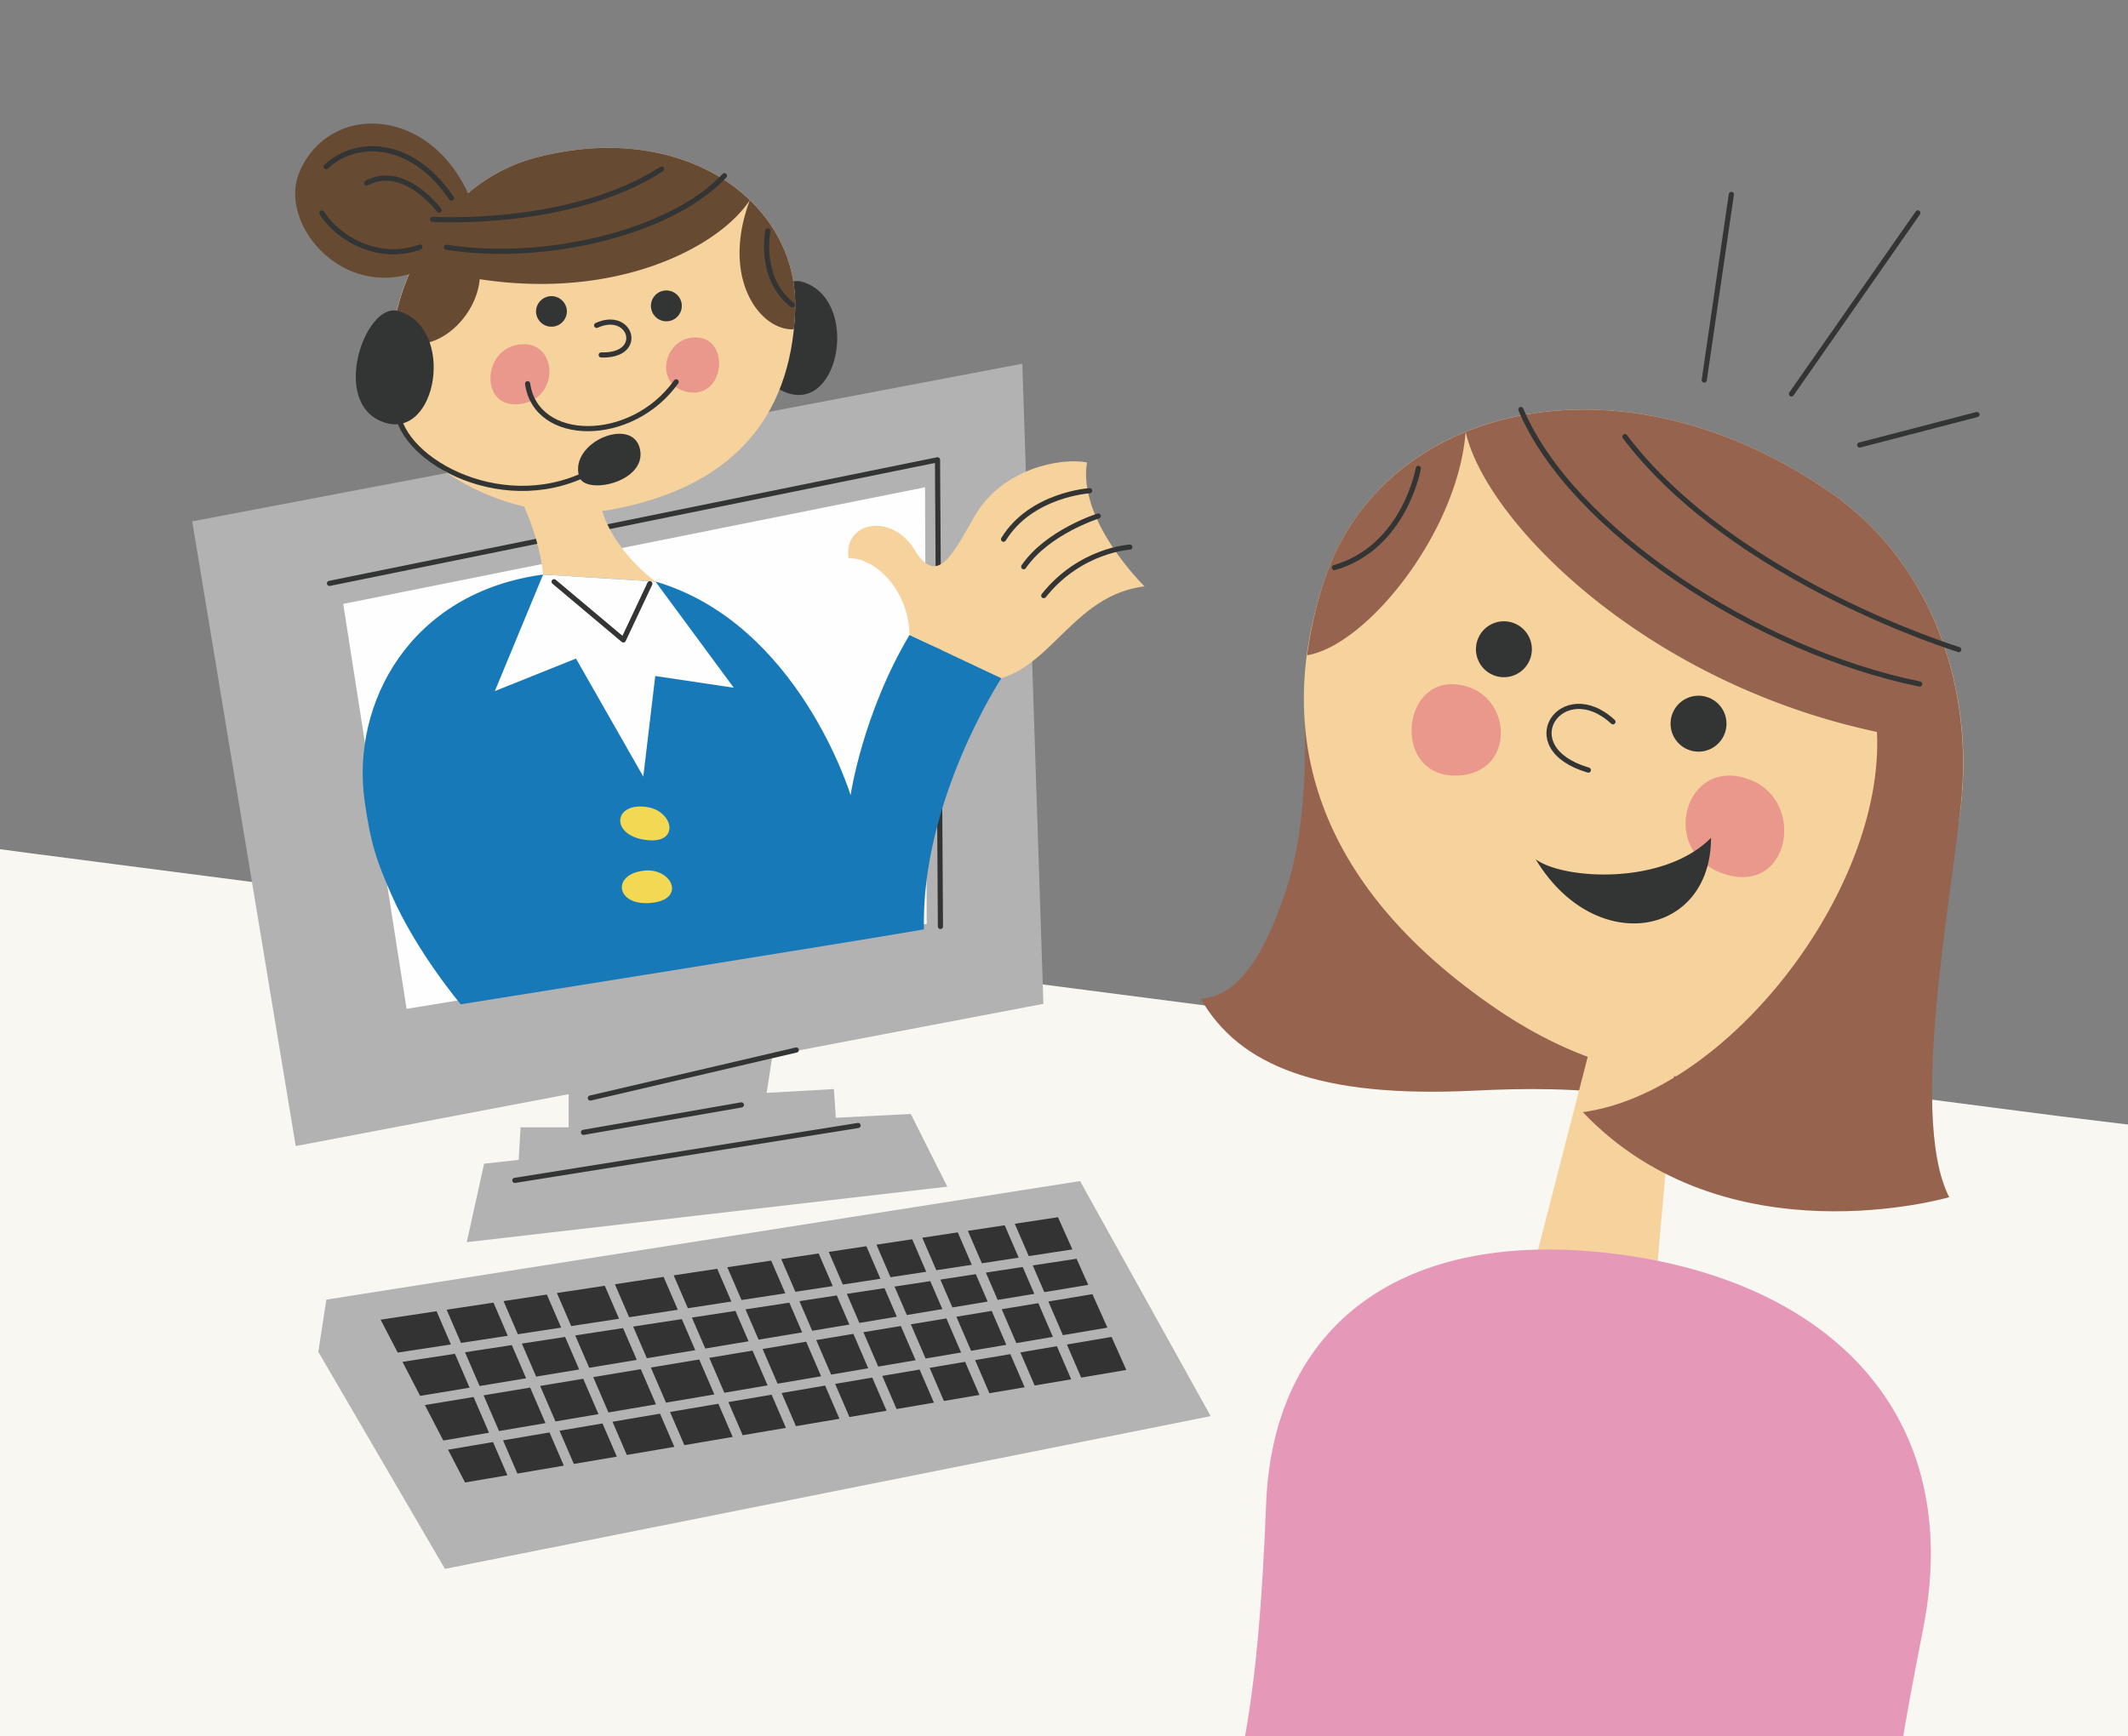 <svg xmlns="http://www.w3.org/2000/svg" width="310" height="253" fill="none"><rect width="100%" height="100%" fill="#808080" stroke="none"/><g clip-path="url(#a)"><path fill="#F8F7F1" fill-rule="evenodd" d="M4.346 124.321-13 122v137.329c.309 1.115 1.196 1.671 2.663 1.671h329.319c1.7-.933 2.551-1.873 2.551-2.818 0-.945.155-31.899.467-92.86l-21.917-2.669L4.346 124.321Z" clip-rule="evenodd"/><path fill="#B3B2B2" fill-rule="evenodd" d="M28 75.968 43.081 167 152 146.273 148.928 53 28 75.968Z" clip-rule="evenodd"/><path fill="#B3B2B2" fill-rule="evenodd" d="M82.84 157.02v7.25h-7l-.28 4.74-5.04.558L68 181l70-8.086-5.32-10.596-10.92.557-.28-4.183-9.8.558 1.12-7.25-29.96 5.02Z" clip-rule="evenodd"/><g fill-rule="evenodd" clip-path="url(#b)" clip-rule="evenodd"><path fill="#B3B3B3" d="m47.542 189.372-1.169 7.613 18.445 31.62 111.554-22.253-19.029-34.254-109.801 17.274Z"/><path fill="#333" d="m87.184 206.06-2.224-5.152-6.274 1.042 2.234 5.174 6.264-1.064Zm-3.387-11.469 2.037 4.716 6.933-1.153-2-4.63-6.97 1.067Zm11.767 10.044-2.212-5.124-6.932 1.155 2.22 5.148 6.924-1.179Zm8.5-1.445-2.2-5.094-7.05 1.175 2.208 5.114 7.042-1.195Zm-11.827-9.891 1.99 4.614 7.053-1.172-1.95-4.528-7.093 1.086Zm24.219-3.704 1.863 4.314 5.413-.9-1.833-4.245-5.443.831Zm13.857-2.121 1.79 4.144 5.177-.864-1.762-4.076-5.205.796Zm13.567 2.186-1.725-3.996-5.168.791 1.754 4.058 5.139-.853Zm-32.061 12.211-2.186-5.066-6.309 1.05 2.198 5.089 6.297-1.073Zm-3.216-11.075 1.904 4.408 6.351-1.054-1.869-4.331-6.386.977Zm-40.862 6.25 2.123 4.917 6.778-1.127-2.082-4.834-6.82 1.044Zm55.627-8.509 1.822 4.231 5.453-.908-1.795-4.159-5.48.836Zm-22.574 3.452 1.945 4.508 6.308-1.049-1.91-4.429-6.343.97Zm-21.33 15.382-2.233-5.18-6.783 1.127 2.247 5.205 6.77-1.152Zm79.675-18.794-6.419 1.069 2.117 4.91 6.485-1.101-2.183-4.878Zm-9.276-5.544 6.357-.975-2.097-4.692-6.294.952 2.034 4.715Zm-84.177 12.876-2.09-4.844-8.149 1.233 2.488 4.795 7.751-1.184Zm89.736.006 2.082 4.823 6.574-1.117-2.151-4.811-6.505 1.105Zm-83.599 14.213-6.552 1.114 2.476 4.775 6.166-1.05-2.09-4.839Zm47.795-9.585-2.174-5.035-6.35 1.059 2.183 5.058 6.341-1.082Zm6.864-1.166-2.165-5.011-5.413.9 2.171 5.03 5.407-.919Zm6.9-1.172-2.152-4.986-5.453.906 2.159 5.005 5.446-.925Zm6.626-1.126-2.14-4.966-5.18.861 2.149 4.983 5.171-.878Zm13.372-2.274-2.121-4.917-5.333.885 2.129 4.937 5.325-.905Zm-9.76-9.366 1.717 3.977 5.334-.884-1.684-3.913-5.367.82Zm2.977 10.518-2.131-4.94-5.142.855 2.143 4.96 5.13-.875Zm-71.161-1.539 6.308-.965-2.08-4.82-6.31.957 2.082 4.828Zm20.714 11.574-6.924 1.177 2.086 4.837 6.923-1.177-2.085-4.837Zm-11.778-6.441-2.046-4.737-6.301.965 2.079 4.813 6.268-1.041Zm20.278 4.996-7.044 1.197 2.089 4.835 7.041-1.199-2.086-4.833Zm-35.662-.985-7.09 1.177 2.679 5.164 6.66-1.132-2.248-5.209Zm11.064 5.169-6.771 1.15 2.088 4.837 6.767-1.15-2.084-4.837Zm7.716-1.314-6.26 1.064 2.088 4.836 6.26-1.063-2.088-4.837Zm32.434-5.515-6.338 1.08 2.086 4.83 6.338-1.078-2.086-4.832Zm33.764-5.741-5.324.908 2.082 4.822 5.324-.903-2.082-4.827Zm-6.784 1.155-5.131.873 2.082 4.826 5.133-.872-2.084-4.827Zm-20.113 3.42-5.407.918 2.082 4.829 5.407-.918-2.082-4.829Zm6.898-1.174-5.443.927 2.085 4.828 5.444-.927-2.086-4.828Zm6.629-1.124-5.172.877 2.082 4.829 5.173-.881-2.083-4.825Zm-28.19 4.79-6.301 1.073 2.088 4.832 6.297-1.073-2.084-4.832Zm17.32-17.117 5.206-.794-2.043-4.738-5.21.786 2.047 4.746Zm-13.856 2.122 5.443-.832-2.055-4.757-5.446.824 2.058 4.765Zm6.907-1.057 5.48-.838-2.045-4.748-5.484.829 2.049 4.757Zm13.623-2.084 5.166-.791-2.04-4.727-5.171.783 2.045 4.735Zm15.732 3.194 6.4-1.063-1.702-3.805-6.381.976 1.683 3.892Zm-9.097-4.207 5.362-.823-2.036-4.715-5.366.812 2.04 4.726Zm-42.828 6.55 6.339-.973-2.061-4.778-6.344.962 2.066 4.789Zm-33.053 5.055 6.815-1.042-2.082-4.83-6.822 1.031 2.089 4.841Zm40.863-6.252 6.384-.975-2.059-4.768-6.388.968 2.063 4.775Zm-24.808 3.796 6.972-1.065-2.073-4.807-6.978 1.056 2.079 4.816Zm-16.933 4.042-7.642 1.171 2.57 4.961 7.202-1.2-2.13-4.932Zm25.372-5.332 7.092-1.087-2.07-4.792-7.093 1.075 2.07 4.804Z"/></g><path stroke="#333434" stroke-linecap="round" stroke-linejoin="round" stroke-width=".75" d="m86 160 30-7m-31 12 23-4m-33 11 50-8"/><path fill="#FEFEFE" fill-rule="evenodd" d="M50 87.997 59.229 147 135 134.617 134.757 71 50 87.997Z" clip-rule="evenodd"/><path stroke="#333434" stroke-linecap="round" stroke-linejoin="round" stroke-width=".75" d="M48 85.006 136.573 67l.427 68"/><path fill="#96634E" fill-rule="evenodd" d="M189.942 101.907c.092 2.861 1.015 16.928-2.592 27.796-3.732 11.243-7.751 15.486-12.431 15.831 5.613 9.775 17.263 14.496 39.845 13.388 14.274-.7 30.928-.414 52.675 9.837l-77.497-66.852Z" clip-rule="evenodd"/><path fill="#F6D29D" fill-rule="evenodd" d="M266.756 71.842c21.147 14.687 24.42 45.652 12.03 66.14-12.389 20.49-36.368 25.725-60.907 8.95-24.538-16.776-33.367-38.35-24.676-63.138C201.894 59.006 236 50.48 266.756 71.842Z" clip-rule="evenodd"/><path fill="#96634E" fill-rule="evenodd" d="M193.203 83.794a57.874 57.874 0 0 0-2.79 11.687c8.712-1.446 21.946-17.923 23.094-32.542-9.528 3.89-16.886 11.107-20.304 20.855Zm20.31-20.857c14.701-5.999 34.583-4.055 53.243 8.905 16.763 11.643 22.253 33.501 17.655 52.274l-10.98-17.464c-33.955-7.225-56.99-30.715-59.918-43.715Z" clip-rule="evenodd"/><path fill="#EA978C" fill-rule="evenodd" d="M255.023 113.652c8.153 3.223 5.653 16.922-3.958 13.658-9.612-3.264-5.621-17.445 3.958-13.658Zm-43.34-13.947c-7.68-.274-8.634 13.54.523 13.308 9.156-.232 8.155-13-.523-13.308Z" clip-rule="evenodd"/><path stroke="#333434" stroke-linecap="round" stroke-linejoin="round" stroke-width=".75" d="M279.655 99.67c-23.75-4.835-50.758-22.547-58.1-39.997m63.792 34.977s-32.766-10.04-48.635-31.024m-30.096 4.634s-1.993 11.488-12.227 14.45m40.583 22.467c-7.374-6.82-14.78 3.75-3.588 7.037"/><path fill="#333434" fill-rule="evenodd" d="M243.652 103.943a4.079 4.079 0 0 0 .985 4.465 4.068 4.068 0 0 0 6.635-1.595 4.07 4.07 0 0 0-2.402-5.174 4.071 4.071 0 0 0-5.218 2.304ZM215.3 93.097a4.075 4.075 0 0 0 2.348 5.317 4.07 4.07 0 0 0 5.272-2.447 4.069 4.069 0 0 0-2.402-5.174 4.072 4.072 0 0 0-5.218 2.304Zm8.413 32.109c4.026 2.984 18.636 3.852 25.543-3.122 0 14.434-16.902 17.451-25.543 3.122Z" clip-rule="evenodd"/><path fill="#F6D29D" fill-rule="evenodd" d="m232.379 149.772-9.942 38.627 18.58.617 3.346-37.721-11.984-1.523Z" clip-rule="evenodd"/><path fill="#96634E" fill-rule="evenodd" d="M273.43 106.652c1.126 23.088-21.78 52.509-42.848 55.407 20.837 21.905 53.374 12.389 53.374 12.389-6.293-12.229 1.194-47.563 1.85-59.427.655-11.864-1.494-8.82-12.375-8.37" clip-rule="evenodd"/><path stroke="#333434" stroke-linecap="round" stroke-linejoin="round" stroke-width=".75" d="m248.271 55.377 3.946-27.05m8.757 29.072 18.41-26.377m-8.471 33.821L288 60.401"/><path fill="#F6D29D" fill-rule="evenodd" d="M95.482 84.74s-7.767-5.514-8.365-13.3c-.6-7.788-12.796-1.599-12.796-1.599s4.08 6.534 4.798 13.88c.576 5.888 16.363 1.018 16.363 1.018Z" clip-rule="evenodd"/><path fill="#333434" fill-rule="evenodd" d="M116.745 41.033c-4.75-1.298-9.948 13.452-2.087 16.214 7.862 2.76 10.582-13.892 2.087-16.214Z" clip-rule="evenodd"/><path fill="#F6D29D" fill-rule="evenodd" d="M78.141 22.95c-14.765 3.862-23.31 20.757-20.926 35.005 1.79 10.69 18.324 18.773 31.743 16.324 17.33-3.163 26.265-13.064 26.877-28.978.613-15.913-16.218-27.972-37.694-22.352Z" clip-rule="evenodd"/><path fill="#674A32" fill-rule="evenodd" d="M68.334 28.516C62.557 15.354 47.91 14.94 43.62 25.082c-3.516 8.31 8.55 21.403 21.116 12.29 6.22-4.15 3.6-8.856 3.6-8.856" clip-rule="evenodd"/><path stroke="#333434" stroke-linecap="round" stroke-linejoin="round" stroke-width=".75" d="M65.769 28.87c-5.795-8.536-13.865-8.666-18.26-4.592m16.453 6.353s-5.077-6.856-10.545-3.968m7.764 9.331c-5.768 2.13-11.707-.962-14.297-4.96"/><path fill="#674A32" fill-rule="evenodd" d="M115.835 45.301c.241-6.258-2.224-11.913-6.6-16.138-4.318 11.532 1.6 19.1 6.4 18.815a39.65 39.65 0 0 0 .2-2.677Zm-6.602-16.14c-6.752-6.518-18.063-9.62-31.091-6.212-11.705 3.062-19.45 14.31-21.001 25.942 5.244 3.86 12.201-2.088 12.74-8.208 20.163 3.084 34.93-4.76 39.352-11.523Z" clip-rule="evenodd"/><path fill="#EA978C" fill-rule="evenodd" d="M75.156 50.288c-5.067 1.126-5.087 9.563.83 8.555 5.916-1.006 5.124-9.878-.83-8.555Zm26.741-1.076c4.478.591 3.551 8.945-1.728 7.906-5.279-1.038-3.33-8.574 1.728-7.906Z" clip-rule="evenodd"/><path stroke="#333434" stroke-linecap="round" stroke-linejoin="round" stroke-width=".75" d="M76.86 55.911c1.206 8.72 15.159 8.83 21.64-.266M65.044 36.018c14.057 2.282 32.688-2.058 40.492-10.412m-42.521 6.358s20.123 1.234 33.363-7.322m15.479 9s-1.4 6.945 3.564 10.793"/><path fill="#1879B8" fill-rule="evenodd" d="M53.117 116.693C51.13 102.5 59.71 86.329 79.12 83.72l16.363 1.018c20.858 6.108 28.427 31.129 28.427 31.129s1.732-11.836 8.587-23.353l13.38 6.306s-11.718 17.835-11.279 36.6c-7.069 1.285-67.48 10.922-67.48 10.922s-6.386-7.557-10.042-15.858C54.881 125.5 54 123 53.117 116.693Z" clip-rule="evenodd"/><path fill="#FEFEFE" fill-rule="evenodd" d="m95.482 84.74 11.409 15.472-11.436-1.707-1.742 14.655-9.804-17.198-11.82 4.739 7.03-16.98 16.363 1.018Z" clip-rule="evenodd"/><path fill="#F6D29D" fill-rule="evenodd" d="M132.497 92.515c-.106-6.5-4.979-11.283-8.885-11.186-.791-5.247 6.267-6.765 9.653-1.162 3.387 5.604 5.793.023 8.808-5.105 3.977-6.763 12.413-8.43 16.272-7.68-1.383 8.561 8.386 18.053 8.386 18.053-9.927 1.25-13.221 11.06-20.855 13.386l-13.379-6.306Z" clip-rule="evenodd"/><path stroke="#333434" stroke-linecap="round" stroke-linejoin="round" stroke-width=".75" d="M164.59 79.72s-7.243.4-12.54 7.072m7.94-11.602s-7.361 2.3-10.862 7.388m9.605-11.074s-8.524.53-12.54 7.072m-51.529 6.477-3.856 8.194-10.09-8.48"/><path fill="#F2D853" fill-rule="evenodd" d="M94.14 117.578c3.95.53 4.936 5.286.267 4.853-5.523-.511-5.202-5.516-.267-4.853Zm-.29 9.285c3.966-.408 6.036 3.986 1.395 4.657-5.489.793-6.348-4.147-1.395-4.657Z" clip-rule="evenodd"/><path fill="#333434" fill-rule="evenodd" d="M57.96 45.31c-4.75-1.298-9.946 13.451-2.085 16.213 7.86 2.76 10.58-13.892 2.086-16.214m26.405 24.124c.82 2.808 9.912.848 8.863-3.993-1.05-4.84-10.333-1.032-8.863 3.993Z" clip-rule="evenodd"/><path stroke="#333434" stroke-linecap="round" stroke-linejoin="round" stroke-width=".75" d="M86.682 68.368c-12.748 7.304-28.295-1.155-28.816-8.65M86.917 47.41c5.045-2.302 7.101 4.52.664 4.31"/><path fill="#333434" fill-rule="evenodd" d="M82.579 45.262a2.25 2.25 0 0 1-3.017 2.206 2.25 2.25 0 0 1-1.474-2.016 2.248 2.248 0 0 1 4.491-.19Zm16.741-.786a2.249 2.249 0 0 1-3.016 2.206 2.247 2.247 0 1 1 3.016-2.206Z" clip-rule="evenodd"/><path fill="#E598B7" fill-rule="evenodd" d="M282.489 282.312s-14.603 16.5-55.318 15.51c-40.716-.99-58.349-19.513-58.349-19.513 11.497-6.347 14.502-30.215 15.62-59.126 1.01-26.146 19.844-40.408 50.931-36.464 31.089 3.94 50.865 23.315 44.819 54.425-5.508 28.339-7.09 38.179 2.297 45.168Z" clip-rule="evenodd"/></g><defs><clipPath id="a"><path fill="#fff" d="M0 0h310v253H0z"/></clipPath><clipPath id="b"><path fill="#fff" d="M46 172h131v57H46z"/></clipPath></defs></svg>